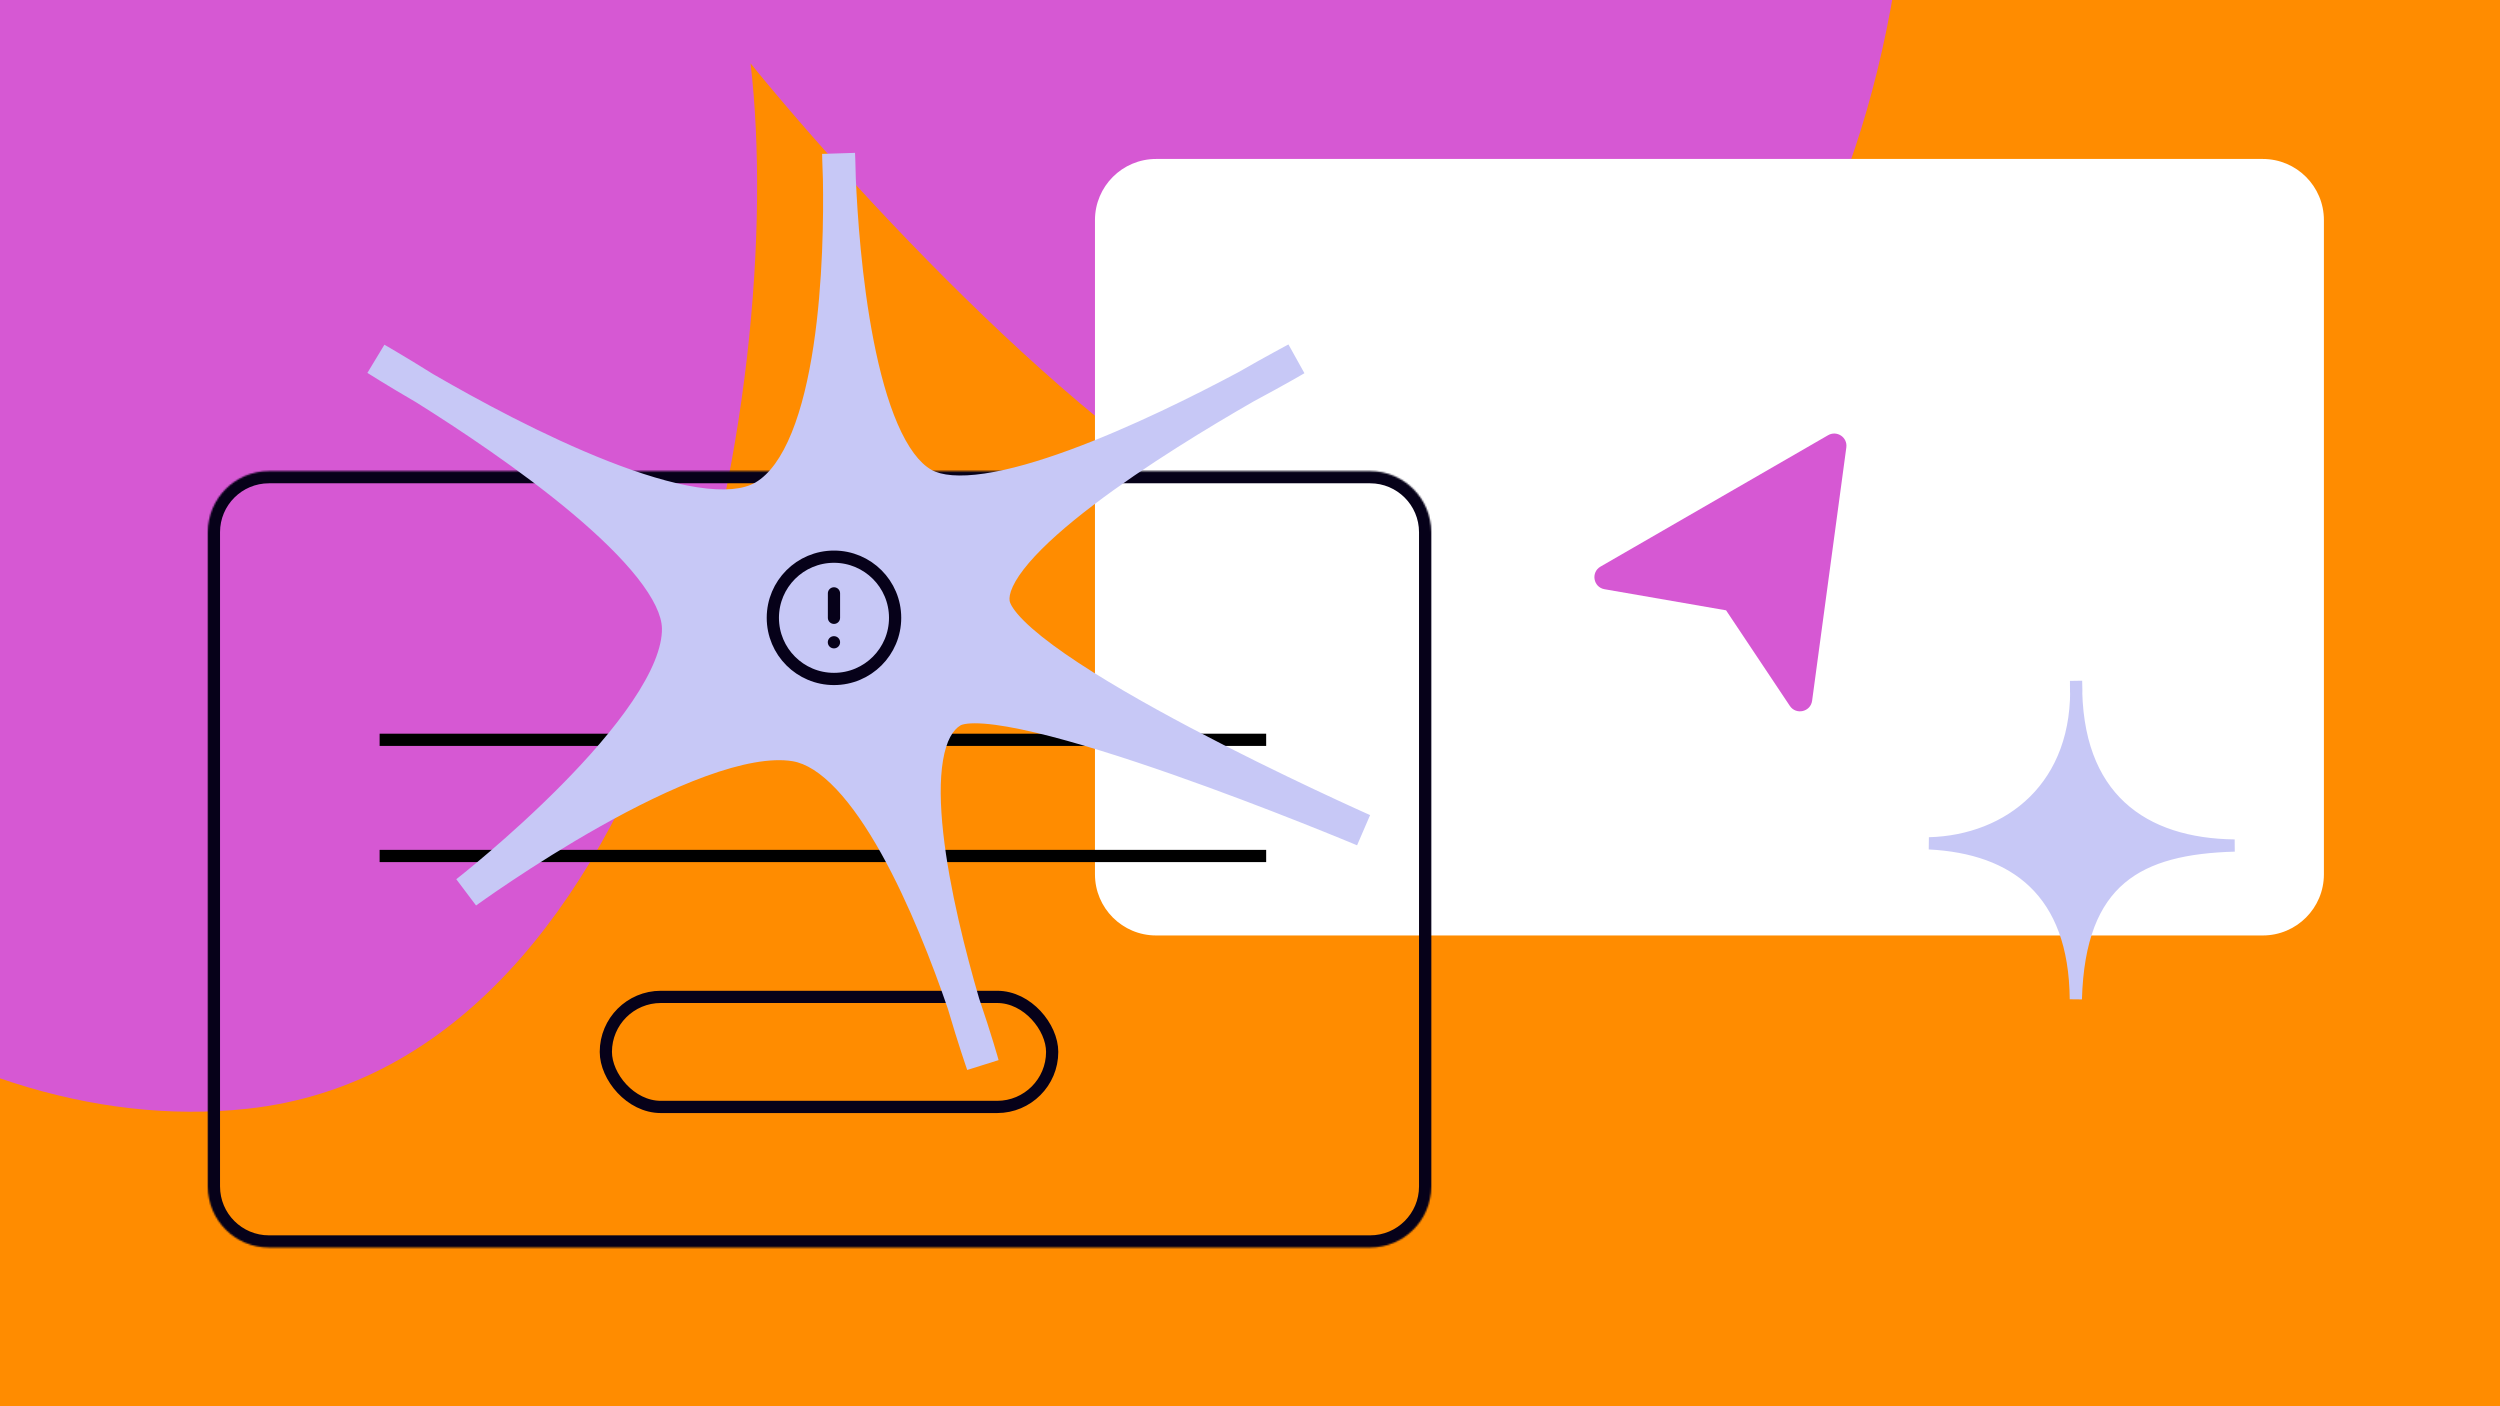 <?xml version="1.0" encoding="UTF-8"?> <svg xmlns="http://www.w3.org/2000/svg" width="1600" height="900" viewBox="0 0 1600 900" fill="none"><g clip-path="url(#clip0_20193_162487)"><rect width="1600" height="900" fill="#FF8C00"></rect><g filter="url(#filter0_f_20193_162487)"><path d="M835.928 350.583C979.407 398.983 1176.98 271.32 1216.59 -36.534L-407.514 -500.904C-594.578 -224.139 -874.507 289.013 -648.9 437.27C-522.819 520.125 -391.073 432.077 -354.435 323.466C-258.221 569.059 -39.502 731.167 158.388 709.594C426.239 680.394 504.761 249.751 480.35 40.54C551.049 127.754 721.144 311.863 835.928 350.583Z" fill="#D658D3"></path><path d="M214.749 -309.462C340.433 -319.11 458.096 -413.386 443.808 -599.52L-1015.22 -557.54C-1068.35 -284.031 -1115.61 201.257 -894.481 241.482C-770.901 263.962 -698.661 153.385 -705.98 58.047C-552.259 215.212 -331.891 268.317 -187.324 187.198C8.354 77.4 -71.796 -278.84 -158.658 -431.496C-76.084 -387.602 114.203 -301.743 214.749 -309.462Z" fill="#D658D3"></path></g><rect x="387.737" y="638.007" width="285.652" height="70.435" rx="35.217" stroke="#060119" stroke-width="7.826"></rect><path d="M1487.3 559.565C1487.3 581.176 1469.78 598.695 1448.17 598.695L739.91 598.695C718.299 598.695 700.78 581.176 700.78 559.565L700.78 140.866C700.78 119.254 718.299 101.735 739.91 101.735L1448.17 101.735C1469.78 101.735 1487.3 119.254 1487.3 140.866L1487.3 559.565Z" fill="white"></path><mask id="path-5-inside-1_20193_162487" fill="white"><path d="M916 759.315C916 780.926 898.481 798.445 876.87 798.445L172.125 798.445C150.514 798.445 132.995 780.926 132.995 759.315L132.995 340.616C132.995 319.004 150.514 301.485 172.125 301.485L876.87 301.485C898.481 301.485 916 319.004 916 340.616L916 759.315Z"></path></mask><path d="M916 340.616L923.826 340.616L916 340.616ZM916 759.315L908.174 759.315L916 759.315ZM876.87 790.619L172.125 790.619L172.125 806.271L876.87 806.271L876.87 790.619ZM140.821 759.315L140.821 340.616L125.168 340.616L125.168 759.315L140.821 759.315ZM172.125 309.311L876.87 309.311L876.87 293.659L172.125 293.659L172.125 309.311ZM908.174 340.616L908.174 759.315L923.826 759.315L923.826 340.616L908.174 340.616ZM876.87 309.311C894.159 309.311 908.174 323.327 908.174 340.616L923.826 340.616C923.826 314.682 902.803 293.659 876.87 293.659L876.87 309.311ZM140.821 340.616C140.821 323.327 154.836 309.311 172.125 309.311L172.125 293.659C146.192 293.659 125.168 314.682 125.168 340.616L140.821 340.616ZM172.125 790.619C154.836 790.619 140.821 776.604 140.821 759.315L125.168 759.315C125.168 785.248 146.192 806.271 172.125 806.271L172.125 790.619ZM876.87 806.271C902.803 806.271 923.826 785.248 923.826 759.315L908.174 759.315C908.174 776.604 894.158 790.619 876.87 790.619L876.87 806.271Z" fill="#060119" mask="url(#path-5-inside-1_20193_162487)"></path><line x1="242.957" y1="473.478" x2="810.348" y2="473.478" stroke="black" stroke-width="7.826"></line><line x1="242.957" y1="547.829" x2="810.348" y2="547.829" stroke="black" stroke-width="7.826"></line><path d="M292.045 562.737C292.012 562.695 292.013 562.694 292.013 562.694L292.028 562.682L292.093 562.632L292.367 562.417C292.613 562.223 292.984 561.931 293.471 561.543C294.445 560.769 295.886 559.617 297.725 558.123C301.405 555.134 306.676 550.784 313.005 545.364C325.677 534.512 342.52 519.434 359.289 502.47C376.105 485.46 392.598 466.801 404.744 448.79C417.153 430.39 423.873 414.323 423.638 402.124C423.482 394.064 418.468 383.079 407.787 369.599C397.382 356.467 382.793 342.44 366.192 328.504C333.091 300.716 293.256 274.331 266.22 257.413C256.77 251.924 249.036 247.255 243.647 243.947C240.938 242.285 238.82 240.965 237.374 240.058C236.651 239.604 236.096 239.253 235.718 239.014L235.286 238.74L235.142 238.648L235.133 238.642L235.129 238.639L246.025 220.619C246.026 220.618 246.026 220.618 246.026 220.618L246.183 220.707L246.625 220.962C247.012 221.185 247.58 221.513 248.318 221.942C249.792 222.8 251.945 224.061 254.676 225.684C260.109 228.913 267.838 233.579 277.092 239.366C305.115 255.634 348.019 278.962 389.074 295.081C409.664 303.165 429.372 309.268 446.268 311.868C463.542 314.527 475.959 313.216 483.543 308.762C492.399 303.561 500.23 292.801 506.694 276.861C513.066 261.149 517.551 241.793 520.63 221.382C526.772 180.675 527.073 137.532 526.666 114.782C526.453 109.752 526.328 105.716 526.256 102.921C526.22 101.511 526.198 100.417 526.184 99.669C526.177 99.295 526.173 99.008 526.17 98.812L526.166 98.524L526.166 98.507L526.165 98.498L547.21 97.828C547.211 97.828 547.211 97.828 547.211 97.828L547.211 97.834L547.215 97.914L547.226 98.141C547.236 98.339 547.25 98.627 547.266 99.001C547.3 99.75 547.346 100.846 547.398 102.257C547.501 105.056 547.626 109.098 547.718 114.143C548.677 136.567 551.427 178.699 559.125 218.047C562.985 237.783 568.013 256.399 574.478 271.34C581.084 286.604 588.489 296.377 596.107 300.672C602.582 304.323 613.861 305.475 630.153 303.05C645.988 300.693 664.641 295.262 684.262 288.075C723.385 273.746 764.803 253.023 792.465 238.266C802.021 232.792 810.021 228.355 815.647 225.278C818.474 223.732 820.703 222.529 822.23 221.71C822.993 221.301 823.581 220.987 823.981 220.775L824.438 220.532L824.603 220.445L834.838 238.849C834.839 238.852 834.839 238.852 834.839 238.852L834.681 238.944L834.232 239.206C833.839 239.434 833.262 239.769 832.51 240.203C831.007 241.069 828.807 242.328 825.998 243.912C820.407 247.064 812.397 251.507 802.657 256.706C774.493 272.85 733.081 297.879 699.554 323.381C682.718 336.187 668.29 348.8 658.54 360.198C653.667 365.895 650.24 370.971 648.213 375.329C646.172 379.717 645.865 382.685 646.172 384.575C646.474 386.44 648.648 390.717 655.39 397.423C661.719 403.717 670.705 410.835 681.736 418.483C703.751 433.745 732.702 450.294 761.74 465.656C790.717 480.985 819.509 494.99 841.078 505.172C851.856 510.259 860.817 514.386 867.078 517.238C870.208 518.664 872.663 519.771 874.331 520.52C875.165 520.895 875.803 521.18 876.23 521.37L876.831 521.638L876.859 521.65L876.867 521.654L868.525 540.997C868.524 540.998 868.524 540.998 868.524 540.998L868.518 540.995L867.888 540.732C867.46 540.553 866.822 540.287 865.987 539.94C864.315 539.247 861.854 538.229 858.706 536.941C852.41 534.363 843.369 530.699 832.412 526.363C810.485 517.688 780.93 506.343 750.346 495.631C719.703 484.9 688.283 474.895 662.551 468.82C649.657 465.776 638.517 463.798 629.777 463.144C625.41 462.817 621.896 462.842 619.204 463.142C616.407 463.454 615.146 463.995 614.791 464.204C609.934 467.057 605.685 473.8 603.522 486.633C601.411 499.154 601.692 515.253 603.687 533.244C607.653 569.024 618.087 609.765 626.656 639.076C630.613 650.631 633.707 660.422 635.819 667.349C636.882 670.836 637.697 673.6 638.249 675.501C638.525 676.452 638.735 677.186 638.877 677.688L639.04 678.264L639.083 678.417L639.098 678.471L639.1 678.477L619.018 684.785L628.954 681.297C619.018 684.785 619.016 684.779 619.016 684.779L619.012 684.767L618.945 684.578L618.75 684.013C618.579 683.519 618.331 682.795 618.012 681.856C617.375 679.978 616.458 677.241 615.327 673.773C613.081 666.886 609.991 657.108 606.578 645.456C596.857 617.117 582.014 578.504 563.949 546.15C554.885 529.916 545.226 515.656 535.277 505.119C525.205 494.451 515.759 488.578 507.224 487.169C493.442 484.895 474.147 488.604 451.7 496.783C429.613 504.831 405.931 516.652 384.018 528.972C362.15 541.268 342.289 553.922 327.881 563.514C320.683 568.306 314.862 572.323 310.85 575.136C308.844 576.541 307.292 577.646 306.246 578.394C305.723 578.768 305.327 579.054 305.065 579.243L304.773 579.455L304.686 579.518L304.661 579.484L292.045 562.737Z" fill="#C7C8F6"></path><path d="M533.745 356.274C512.133 356.274 494.614 373.794 494.614 395.405C494.614 417.016 512.133 434.535 533.745 434.535C555.356 434.535 572.875 417.016 572.875 395.405C572.875 373.794 555.356 356.274 533.745 356.274Z" stroke="#060119" stroke-width="7.826" stroke-linecap="round" stroke-linejoin="round"></path><path d="M533.742 379.75L533.742 395.402" stroke="#060119" stroke-width="7.826" stroke-linecap="round" stroke-linejoin="round"></path><path d="M533.742 411.055L533.703 411.055" stroke="#060119" stroke-width="7.826" stroke-linecap="round" stroke-linejoin="round"></path><path d="M1169.99 278.528C1175.62 275.278 1182.52 279.911 1181.65 286.353L1159.75 448.469C1158.79 455.616 1149.49 457.764 1145.49 451.765L1104.69 390.611L1026.91 377.106C1019.7 375.854 1018 366.276 1024.34 362.618L1169.99 278.528Z" fill="#D658D3"></path><path d="M1328.79 444.922C1328.68 441.965 1328.64 438.931 1328.68 435.819C1328.82 438.922 1328.85 441.956 1328.79 444.922C1331.4 513.545 1374.4 540.502 1430.14 541.135C1369.03 542.86 1330.72 562.528 1328.53 639.503C1327.98 570.537 1289.43 542.526 1234.59 539.736C1283.41 538.446 1327.47 506.652 1328.79 444.922Z" fill="#C7C8F6"></path><path d="M1430.14 541.135C1372 540.475 1327.72 511.174 1328.68 435.819C1331.69 503.528 1285.75 538.384 1234.59 539.736C1289.43 542.526 1327.98 570.537 1328.53 639.503C1330.72 562.528 1369.03 542.86 1430.14 541.135Z" stroke="#C7C8F6" stroke-width="7.826" stroke-linejoin="bevel"></path></g><defs><filter id="filter0_f_20193_162487" x="-1196.59" y="-736.476" width="2550.13" height="1584.95" filterUnits="userSpaceOnUse" color-interpolation-filters="sRGB"><feFlood flood-opacity="0" result="BackgroundImageFix"></feFlood><feBlend mode="normal" in="SourceGraphic" in2="BackgroundImageFix" result="shape"></feBlend><feGaussianBlur stdDeviation="68.478" result="effect1_foregroundBlur_20193_162487"></feGaussianBlur></filter><clipPath id="clip0_20193_162487"><rect width="1600" height="900" fill="white"></rect></clipPath></defs></svg> 